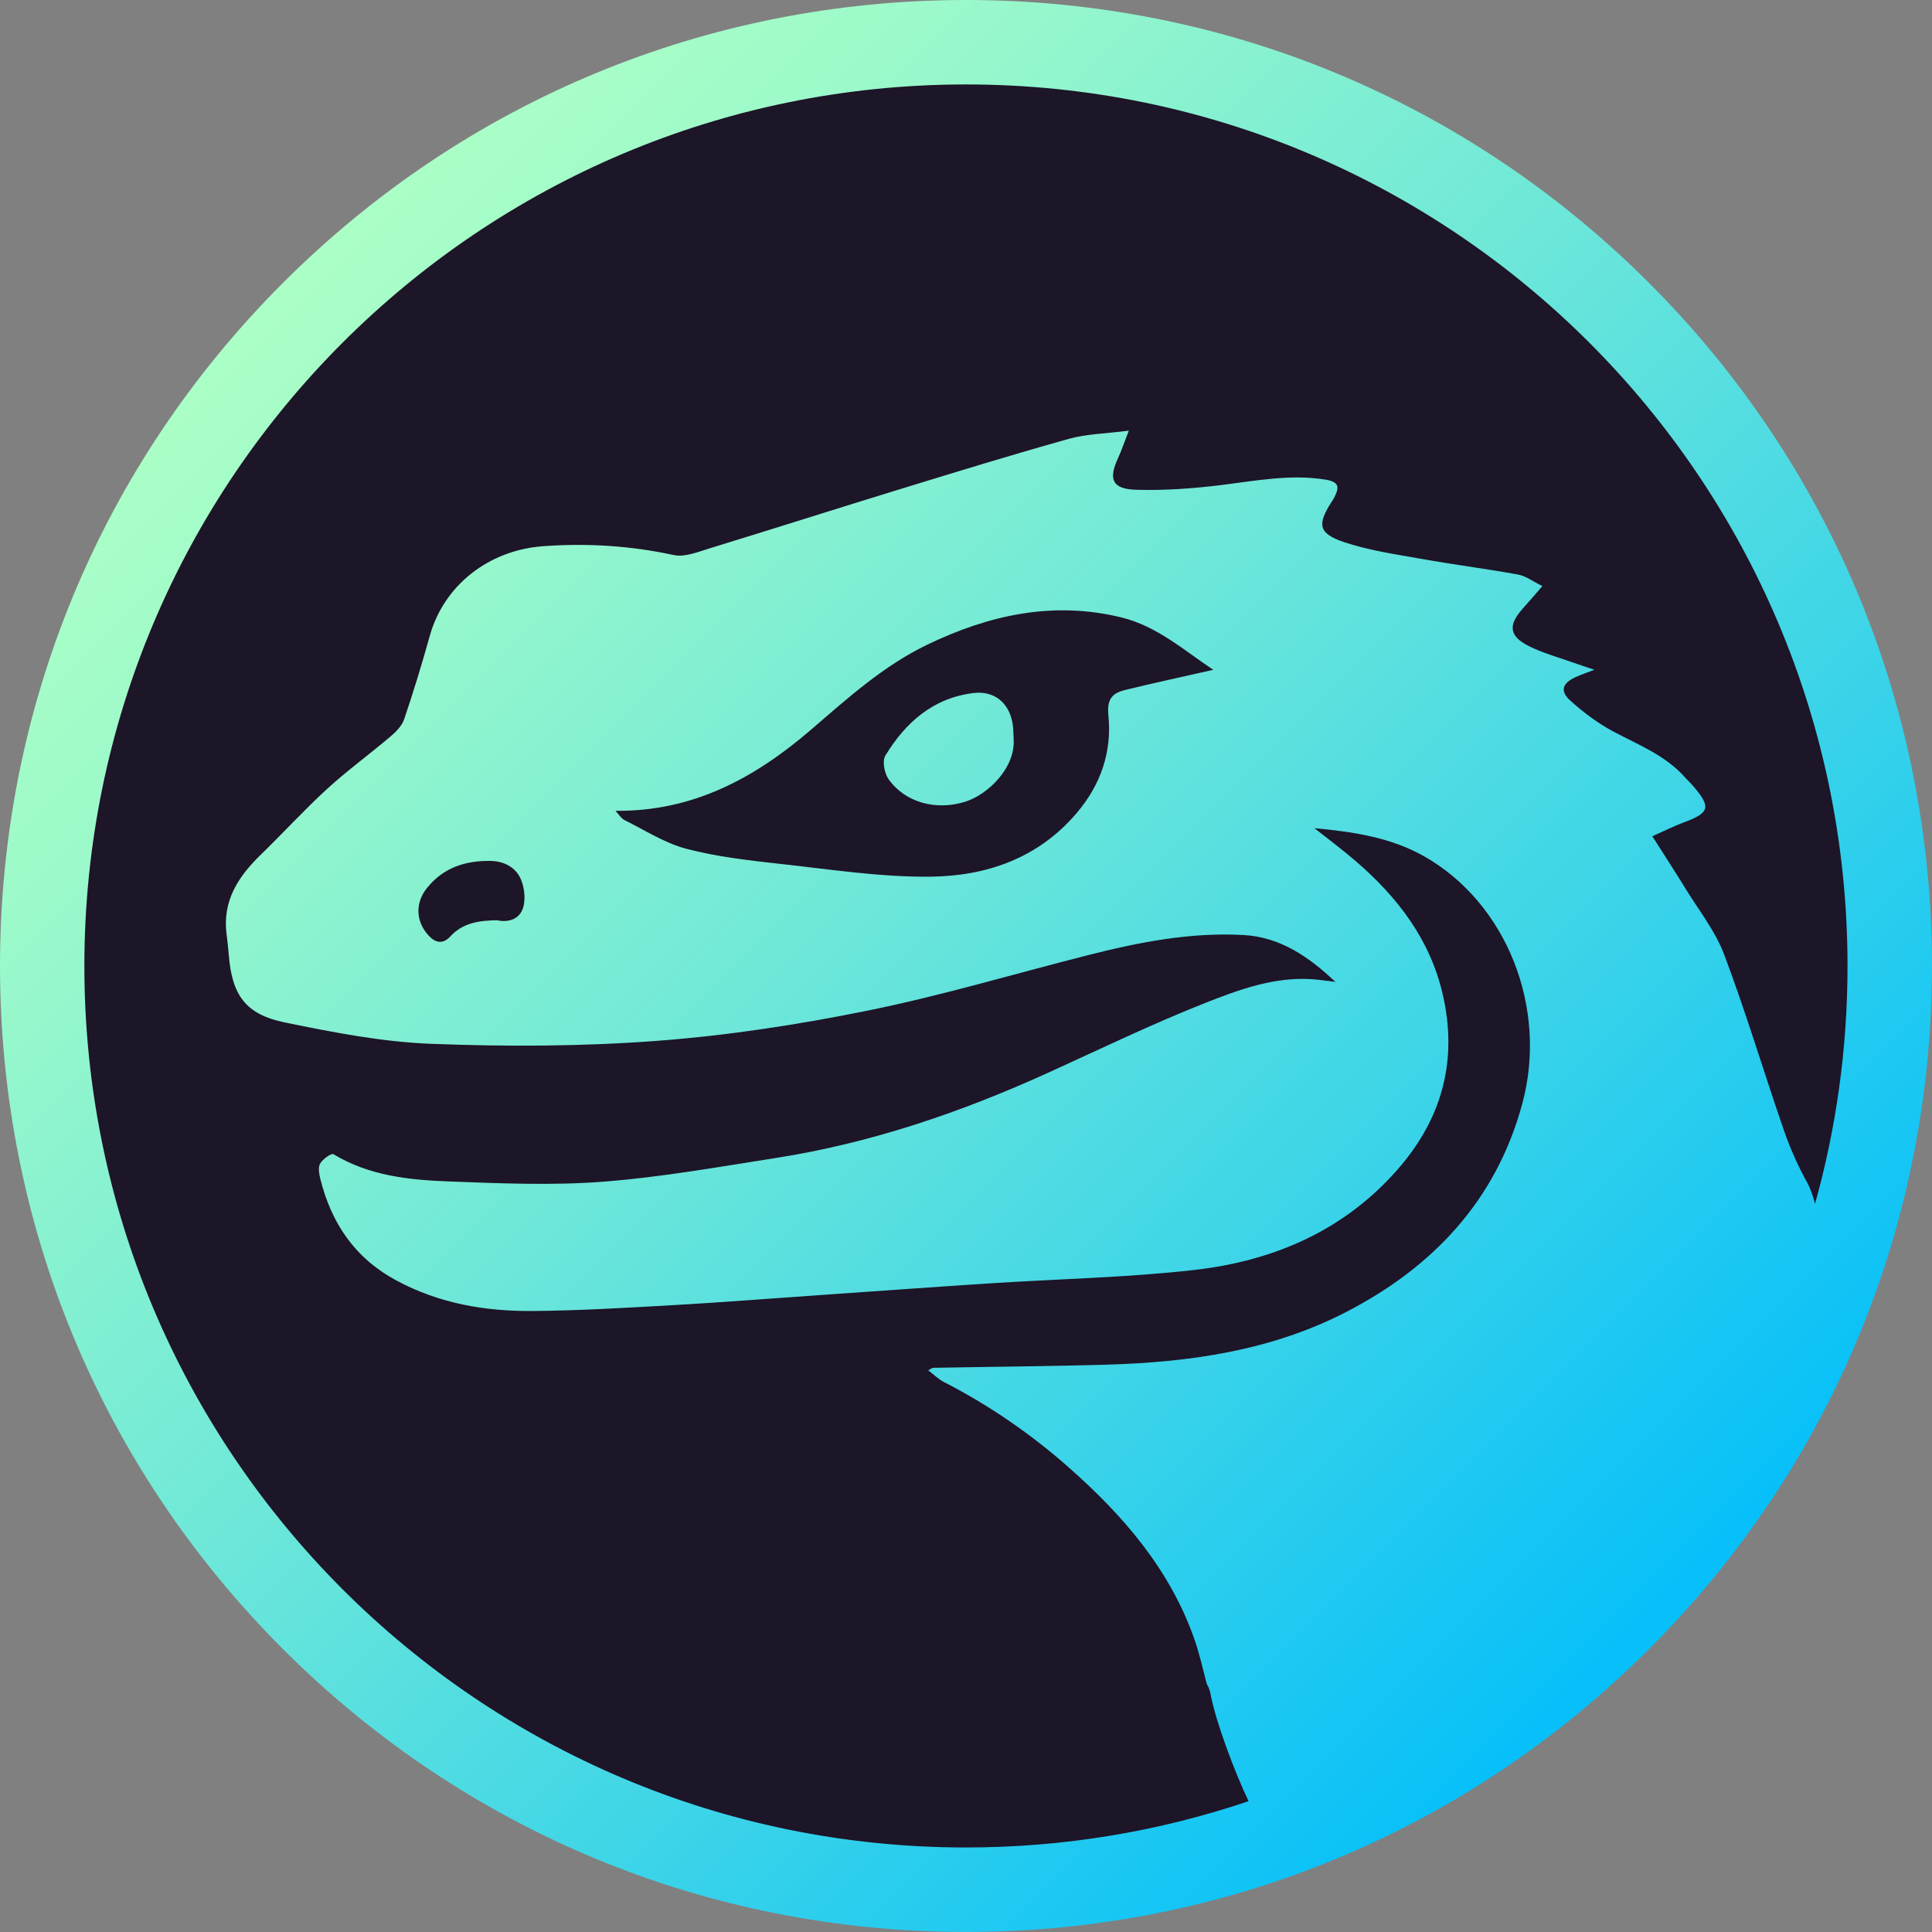 <?xml version="1.0" encoding="UTF-8"?><svg id="Layer_1" xmlns="http://www.w3.org/2000/svg" xmlns:xlink="http://www.w3.org/1999/xlink" viewBox="0 0 547.25 547.25"><rect x="0" y="0" width="547.25" height="547.25" fill="#808080" stroke="none"/><defs><style>.cls-1{fill:#1d1528;}.cls-2{fill:url(#New_Gradient_Swatch_1);}.cls-3{fill:url(#New_Gradient_Swatch_1-2);}</style><linearGradient id="New_Gradient_Swatch_1" x1="109.49" y1="51.64" x2="492.23" y2="434.38" gradientUnits="userSpaceOnUse"><stop offset="0" stop-color="#abffc6"/><stop offset=".14" stop-color="#9bf9ca"/><stop offset=".41" stop-color="#72e9d7"/><stop offset=".77" stop-color="#31d0eb"/><stop offset=".99" stop-color="#07c0f9"/></linearGradient><linearGradient id="New_Gradient_Swatch_1-2" x1="80.14" y1="80.14" x2="467.1" y2="467.1" xlink:href="#New_Gradient_Swatch_1"/></defs><circle class="cls-1" cx="273.62" cy="273.62" r="261.89"/><path class="cls-2" d="m286.82,204.93c-1-5.95-5.26-9.34-11.1-8.62-11.46,1.41-19.23,8.34-24.94,17.72-.93,1.53-.27,5.01.92,6.69,4.75,6.67,13.53,8.97,21.77,6.35,6.3-2,14.17-9.46,13.65-17.73-.09-1.47-.05-2.97-.3-4.41Z"/><path class="cls-3" d="m467.1,80.14C415.42,28.46,346.71,0,273.62,0S131.82,28.46,80.14,80.14C28.46,131.82,0,200.54,0,273.62s28.46,141.8,80.14,193.48c51.68,51.68,120.39,80.14,193.48,80.14s141.8-28.46,193.48-80.14c51.68-51.68,80.14-120.39,80.14-193.48s-28.46-141.8-80.14-193.48Zm44.83,254.9c-2.63-4.73-4.86-9.76-6.63-14.88-5.73-16.56-10.74-33.38-16.91-49.76-2.54-6.75-7.28-12.67-11.1-18.92-2.89-4.72-5.91-9.35-9.25-14.6,3.48-1.55,6.08-2.87,8.79-3.88,7.54-2.79,7.96-4.34,2.61-10.54-.68-.78-1.46-1.47-2.14-2.25-5.56-6.28-13.22-9.22-20.38-13.04-4.34-2.32-8.4-5.38-12.08-8.68-3.06-2.74-2.33-4.96,1.47-6.7,1.52-.69,3.11-1.22,5.32-2.07-2.48-.84-4.3-1.42-6.09-2.06-4.16-1.49-8.48-2.66-12.41-4.61-5.67-2.82-6.02-5.95-1.83-10.63,1.74-1.94,3.42-3.91,5.6-6.41-2.74-1.33-4.71-2.86-6.88-3.26-9.11-1.65-18.3-2.82-27.41-4.45-7.36-1.31-14.87-2.38-21.92-4.75-7.24-2.43-7.61-4.95-3.59-11.27.24-.37.51-.73.71-1.12,1.41-2.76,1.99-4.61-2.4-5.31-9.99-1.59-19.65.33-29.46,1.54-7.99.99-16.12,1.58-24.16,1.34-6.75-.2-7.89-2.97-5.09-8.98.95-2.04,1.65-4.19,3.04-7.76-6.58.85-11.93.91-16.91,2.3-15.86,4.43-31.6,9.27-47.34,14.1-18.16,5.57-36.25,11.35-54.41,16.91-3.34,1.02-7.11,2.6-10.25,1.92-12.24-2.65-24.48-3.41-36.94-2.51-15.47,1.12-28.16,11.07-32.17,25.45-2.2,7.92-4.6,15.79-7.24,23.58-.63,1.87-2.33,3.56-3.9,4.9-5.91,5.02-12.21,9.6-17.93,14.83-6.49,5.94-12.44,12.48-18.77,18.62-6.41,6.21-10.93,13.12-9.7,22.56.25,1.91.46,3.82.61,5.73.91,11.44,4.69,16.95,15.91,19.24,13.67,2.8,27.56,5.52,41.44,6.05,21.24.82,42.64.76,63.82-.83,20.04-1.5,40.07-4.57,59.79-8.57,20.99-4.25,41.59-10.43,62.37-15.7,14.46-3.67,29.06-6.55,44.09-5.72,10.5.58,18.59,6.23,26.05,13.28-2.26-.26-4.52-.64-6.79-.78-10.6-.65-20.44,2.94-29.92,6.68-15.19,5.99-29.92,13.14-44.81,19.9-24.66,11.2-50.12,19.87-76.94,24.07-16.3,2.55-32.6,5.47-49.02,6.73-14.41,1.1-29,.47-43.48-.07-11.34-.42-22.7-1.58-32.85-7.73-.57-.35-3.03,1.38-3.76,2.64-.63,1.08-.31,2.94.04,4.34,3.14,12.61,9.82,22.49,21.56,28.8,12.06,6.49,25.05,8.74,38.43,8.64,13.43-.1,26.87-.92,40.29-1.68,13.71-.78,27.4-1.87,41.1-2.82,16.21-1.12,32.41-2.3,48.63-3.35,19.15-1.24,38.4-1.61,57.45-3.76,22.43-2.53,42.49-11.08,57.76-28.56,12.46-14.26,17.01-30.65,12.76-49.32-3.57-15.7-12.79-27.67-24.66-37.92-3.78-3.27-7.81-6.24-11.72-9.35,11.05,1.02,21.68,2.62,31.16,8.02,23.26,13.25,35.07,42.86,27.69,70.08-7.42,27.36-25.27,46.25-49.94,58.98-21.29,10.98-44.47,14.22-68.09,14.89-16.26.46-32.53.58-48.79.88-.35,0-.69.33-1.44.72,1.65,1.25,2.91,2.51,4.42,3.29,12.78,6.57,24.51,14.61,35.3,24.13,15.39,13.56,28.55,28.71,35.55,48.36,1.52,4.25,2.49,8.7,3.63,13.04.49.79.84,1.68,1.03,2.69,1.49,7.91,6.67,21.8,10.81,30.53-25.13,8.5-52.06,13.11-80.06,13.11-137.91,0-249.7-111.8-249.7-249.7S135.72,23.92,273.62,23.92s249.7,111.8,249.7,249.7c0,23.34-3.21,45.93-9.2,67.36-.61-2.36-1.41-4.54-2.18-5.94Zm-197.98-132.43c1.05,10.29-2.1,19.62-9,27.72-10.89,12.78-25.48,17.8-41.27,17.99-14.21.17-28.48-2.06-42.68-3.62-8.92-.98-17.93-2.01-26.57-4.27-6.14-1.61-11.75-5.27-17.54-8.14-.95-.47-1.58-1.59-2.55-2.62,22.11.23,39.62-9.41,55.44-23.02,10.29-8.85,20.37-17.99,32.74-23.97,17.53-8.47,35.77-12.53,55.14-7.78,10.08,2.47,17.7,9.31,26.01,14.83-8.72,1.98-16.86,3.73-24.95,5.71-3.59.88-5.24,2.51-4.76,7.17Zm-165.82,54.62c-.98,3.03-3.93,4.18-7.38,3.43-4.82.1-9.55.62-13.21,4.6-2.15,2.33-4.31,1.84-6.35-.5-3.45-3.96-3.58-9.05-.26-13.21,4.62-5.79,10.91-7.79,17.97-7.69,3.93.06,7.39,1.85,8.8,5.59.89,2.35,1.19,5.45.44,7.78Z"/></svg>